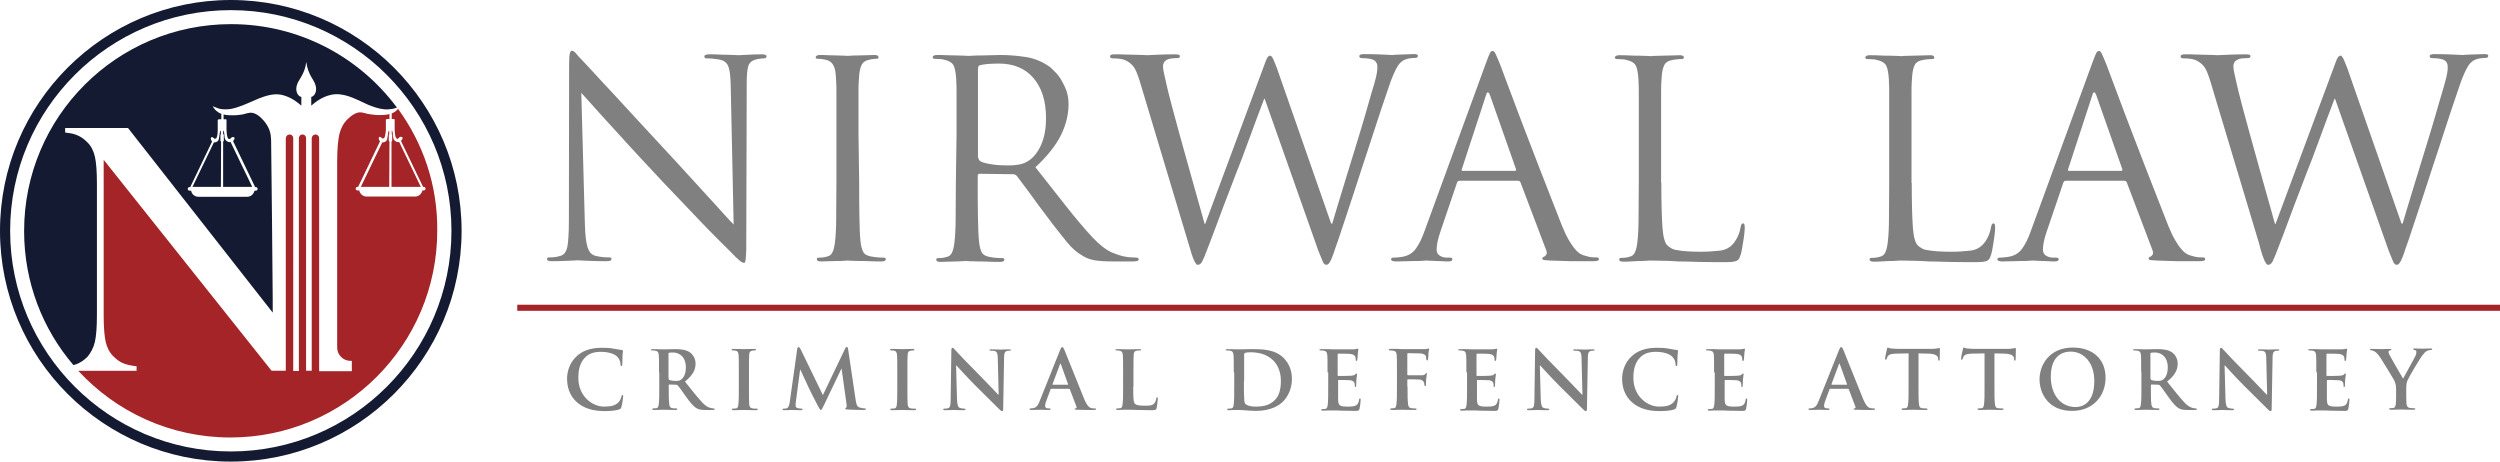<svg xmlns="http://www.w3.org/2000/svg" xmlns:xlink="http://www.w3.org/1999/xlink" id="Layer_1" x="0px" y="0px" style="enable-background:new 0 0 1920 1080;" xml:space="preserve" viewBox="405.4 437.6 1109.2 204.8"><style type="text/css">	.st0{fill:#A42428;}	.st1{fill:#808080;}	.st2{fill:#141A31;}</style><g>	<rect x="634.9" y="572.8" class="st0" width="879.7" height="2.7"></rect>	<g>		<path class="st1" d="M664.9,537.1c0.1,2.5,0.2,4.6,0.4,6.2c0.2,1.7,0.5,3,0.8,4.1c0.4,1.1,0.8,1.9,1.4,2.5c0.6,0.6,1.3,1,2.1,1.2    c1.1,0.3,2.3,0.5,3.5,0.6c1.2,0.1,2,0.1,2.6,0.1c0.7,0,1,0.2,1,0.7c0,0.7-0.7,1-2.2,1c-3.5,0-6.3-0.1-8.6-0.2    c-2.3-0.1-3.7-0.2-4.2-0.2c-0.6,0-2,0.1-4.2,0.2s-4.7,0.2-7.5,0.2c-1.3,0-1.9-0.3-1.9-1c0-0.5,0.3-0.7,1-0.7c0.5,0,1.2,0,2.2-0.1    s1.9-0.3,2.8-0.6c1.5-0.4,2.5-1.7,3-3.9c0.4-2.2,0.7-6,0.7-11.5l0.1-69.5c0-2.3,0.1-3.9,0.3-4.8s0.5-1.3,1-1.3s1.2,0.5,2,1.5    s1.6,1.8,2.2,2.4c0.5,0.5,1.9,2,4.2,4.5c2.3,2.5,5.2,5.7,8.8,9.5c3.5,3.8,7.5,8.1,11.9,12.9c4.4,4.8,9,9.7,13.6,14.7    c3,3.2,6,6.5,9,9.8s5.9,6.4,8.5,9.3c2.7,2.9,5,5.5,7,7.7c2,2.2,3.5,3.8,4.5,4.8l-1.3-61.6c-0.1-4-0.4-6.8-1-8.4    c-0.6-1.6-1.8-2.7-3.7-3.1c-1.1-0.2-2.3-0.4-3.5-0.5c-1.2-0.1-2-0.1-2.5-0.1c-0.7,0-1-0.3-1-0.9c0-0.6,0.8-0.9,2.4-0.9    c1.4,0,2.7,0,4.1,0.1s2.6,0.1,3.8,0.1s2.2,0.1,3,0.1c0.8,0,1.4,0.1,1.8,0.1c0.7,0,1.9-0.1,3.8-0.2s4-0.2,6.5-0.2    c1.5,0,2.2,0.3,2.2,0.9s-0.4,0.9-1.3,0.9c-0.3,0-0.7,0-1.2,0.1c-0.5,0-1,0.1-1.8,0.3c-2,0.4-3.3,1.4-3.8,3s-0.7,4.2-0.7,7.8    l-0.2,71c0,2,0,3.6-0.1,4.7s-0.1,2-0.2,2.5c-0.1,0.6-0.2,0.9-0.3,1.1c-0.1,0.2-0.3,0.2-0.5,0.2c-0.2,0-0.5-0.1-0.9-0.3    s-0.9-0.6-1.5-1.2c-0.7-0.6-1.5-1.3-2.5-2.4c-1-1-2.3-2.3-3.9-3.9c-0.3-0.3-1.6-1.5-3.7-3.7c-2.1-2.1-4.8-4.8-7.8-8    s-6.4-6.7-9.9-10.4c-3.6-3.7-7-7.3-10.2-10.8c-3.6-3.8-7-7.5-10.4-11.2s-6.4-7.1-9.3-10.2s-5.3-5.9-7.4-8.2    c-2.1-2.3-3.6-4-4.6-5.1L664.9,537.1z"></path>		<path class="st1" d="M786.6,518.4c0,5.8,0,11,0.1,15.6s0.2,8.1,0.5,10.7c0.2,1.8,0.5,3.3,1.1,4.5c0.6,1.2,1.8,1.9,3.6,2.2    c0.9,0.2,1.9,0.3,3,0.4c1.1,0.1,1.9,0.1,2.5,0.1c0.7,0,1,0.2,1,0.7c0,0.7-0.7,1-1.9,1c-1.7,0-3.4,0-5.1-0.1s-3.3-0.1-4.7-0.1    c-1.4,0-2.6-0.1-3.5-0.1c-0.9,0-1.5-0.1-1.6-0.1c-0.2,0-0.7,0-1.6,0.1s-2,0.1-3.2,0.1s-2.5,0.1-3.8,0.1c-1.3,0-2.4,0.1-3.3,0.1    c-1.3,0-1.9-0.3-1.9-1c0-0.5,0.3-0.7,1-0.7c0.6,0,1.2,0,1.8-0.1s1.3-0.2,1.8-0.4c1.2-0.2,2-1,2.5-2.2s0.8-2.7,1-4.5    c0.3-2.6,0.5-6.2,0.5-10.7c0-4.6,0.1-9.8,0.1-15.6v-21.3c0-4.7,0-8.5,0-11.5c0-3,0-5.4,0-7.1c0-1.9,0-3.3-0.1-4.4    c0-1.1-0.1-2.1-0.2-3.1c-0.2-4-1.6-6.2-4.1-6.8c-0.7-0.2-1.3-0.3-2.1-0.4s-1.3-0.1-1.7-0.1c-0.7,0-1-0.2-1-0.7c0-0.6,0.7-1,1.9-1    c1,0,2.1,0,3.5,0.1c1.4,0,2.7,0.1,3.9,0.1s2.3,0.1,3.2,0.1s1.5,0.1,1.6,0.1c0.2,0,0.7,0,1.6-0.1s2-0.1,3.2-0.1s2.5-0.1,3.8-0.1    c1.3,0,2.4-0.1,3.3-0.1c1.3,0,1.9,0.3,1.9,1c0,0.5-0.3,0.7-1,0.7c-0.4,0-0.8,0-1.3,0.1c-0.5,0-1,0.1-1.8,0.3    c-1.6,0.3-2.7,1-3.3,2.1c-0.6,1.1-1,2.7-1.2,4.8c-0.1,1-0.1,2-0.2,3.1s-0.1,2.6-0.1,4.4c0,1.8,0,4.2,0,7.1s0,6.8,0,11.5    L786.6,518.4L786.6,518.4z"></path>		<path class="st1" d="M829.8,497.1c0-4.7,0-8.5,0-11.5c0-3,0-5.4,0-7.1c0-1.9,0-3.3-0.1-4.4c0-1.1-0.1-2.1-0.2-3.1    c-0.2-2.1-0.6-3.7-1.2-4.7c-0.7-1-2-1.8-4-2.2c-0.5-0.2-1.2-0.3-2-0.3c-0.8,0-1.6-0.1-2.1-0.1c-0.7,0-1-0.2-1-0.7    c0-0.6,0.7-1,1.9-1c1.4,0,2.8,0,4.4,0.1c1.5,0,3,0.1,4.3,0.1s2.5,0.1,3.4,0.1s1.5,0.1,1.6,0.1c0.3,0,1.1,0,2.2-0.1s2.5-0.1,4-0.1    c1.5,0,3-0.1,4.4-0.1s2.7-0.1,3.6-0.1c3.9,0,7.7,0.3,11.6,0.9c3.8,0.6,7.4,2.1,10.6,4.4c0.7,0.6,1.6,1.4,2.5,2.4    c1,1,1.9,2.2,2.7,3.6c0.8,1.4,1.6,3,2.2,4.7c0.6,1.8,0.9,3.7,0.9,5.8c0,4.5-1.1,9.1-3.3,13.6s-6,9.4-11.4,14.4    c5,6.4,9.6,12.2,13.7,17.4s8,9.8,11.5,13.6c3.3,3.5,6.2,5.7,8.7,6.8c2.5,1,4.5,1.7,6.1,1.9c1.1,0.2,2.1,0.3,2.9,0.3    s1.4,0.1,1.8,0.1c0.7,0,1.1,0.2,1.1,0.7c0,0.4-0.2,0.7-0.6,0.8s-1.2,0.2-2.3,0.2h-8.6c-3.4,0-6-0.2-7.9-0.5s-3.6-0.9-5.1-1.8    c-2.6-1.4-5.1-3.5-7.5-6.5c-2.4-3-5.4-6.7-8.8-11.3c-1.3-1.7-2.6-3.4-3.9-5.2s-2.5-3.5-3.7-5.1c-1.2-1.6-2.3-3.1-3.3-4.4    c-1-1.3-1.8-2.4-2.4-3.2c-0.5-0.5-1-0.7-1.6-0.7l-14.9-0.2c-0.6,0-0.8,0.3-0.8,1v2.9c0,5.8,0,11,0.1,15.6s0.2,8.1,0.5,10.7    c0.2,1.8,0.5,3.3,1.1,4.5c0.6,1.2,1.8,1.9,3.6,2.2c0.9,0.2,1.9,0.3,3,0.4c1.1,0.1,1.9,0.1,2.5,0.1c0.7,0,1,0.2,1,0.7    c0,0.7-0.7,1-1.9,1c-1.7,0-3.4,0-5.1-0.1s-3.3-0.1-4.7-0.1s-2.6-0.1-3.5-0.1c-0.9,0-1.5-0.1-1.6-0.1c-1.7,0.1-3.2,0.1-4.4,0.2    c-1.2,0-2.5,0.1-3.8,0.1c-1.3,0-2.4,0.1-3.3,0.1c-1.3,0-1.9-0.3-1.9-1c0-0.5,0.3-0.7,1-0.7c0.6,0,1.2,0,1.8-0.1s1.3-0.2,1.8-0.4    c1.2-0.2,2-1,2.5-2.2s0.8-2.7,1-4.5c0.3-2.6,0.5-6.2,0.5-10.7c0-4.6,0.1-9.8,0.1-15.6L829.8,497.1L829.8,497.1z M839.5,507.6    c0,0.6,0.3,1.1,0.8,1.5c0.9,0.6,2.6,1,5,1.4c2.5,0.4,5,0.5,7.7,0.5c1.5,0,3-0.1,4.6-0.4s3.1-0.9,4.5-1.9c2.1-1.5,3.9-3.8,5.3-7    c1.4-3.2,2.1-7.1,2.1-11.7c0-7.6-1.9-13.5-5.6-17.8c-3.7-4.3-8.8-6.4-15.4-6.4c-1.9,0-3.5,0.1-5,0.2c-1.5,0.2-2.5,0.3-3.2,0.5    c-0.7,0.2-1,0.7-1,1.5V507.6z"></path>		<path class="st1" d="M996,536.8h0.5c0.6-1.9,1.3-4.3,2.2-7.4s2-6.5,3.1-10.2s2.3-7.6,3.6-11.7c1.3-4.1,2.5-8.1,3.7-12.1    c1.2-4,2.3-7.7,3.3-11.3s1.9-6.6,2.7-9.2c0.7-2.3,1-3.9,1.2-5s0.2-2,0.2-2.8c0-1.1-0.4-2-1.3-2.7c-0.9-0.6-2.8-1-5.6-1    c-0.7,0-1.1-0.3-1.1-0.9c0-0.6,0.7-0.9,2.1-0.9c3.1,0,5.8,0.1,8.1,0.2s3.7,0.2,4.3,0.2c0.2,0,0.7,0,1.4-0.1c0.7,0,1.5-0.1,2.4-0.1    s1.9-0.1,3-0.1c1.1,0,2.1-0.1,3-0.1c1.1,0,1.7,0.2,1.7,0.7c0,0.6-0.4,1-1.1,1c-0.2,0-0.8,0-1.8,0.1s-1.7,0.2-2.4,0.5    c-1.9,0.6-3.3,2.1-4.5,4.5s-2.3,5.2-3.4,8.6c-0.9,2.6-1.9,5.7-3.2,9.4c-1.2,3.7-2.5,7.7-3.9,11.9s-2.8,8.7-4.3,13.1    c-1.5,4.5-2.9,8.8-4.2,12.9c-1.4,4.1-2.6,7.9-3.8,11.5s-2.1,6.4-2.9,8.7s-1.5,4.1-1.9,5.5c-0.5,1.4-0.9,2.4-1.3,3.2    c-0.4,0.7-0.7,1.2-1,1.5c-0.3,0.2-0.6,0.4-0.9,0.4c-0.7,0-1.2-0.5-1.6-1.4c-0.4-0.9-1.1-2.6-2-4.9l-23.8-67.4h-0.2    c-0.7,1.9-1.8,4.7-3.1,8.2c-1.3,3.6-2.8,7.5-4.4,11.9c-1.6,4.4-3.3,8.9-5.2,13.6c-1.8,4.7-3.5,9.3-5.2,13.6    c-1.6,4.4-3.1,8.3-4.4,11.8c-1.3,3.5-2.4,6.2-3.1,8.1c-1,2.6-1.7,4.3-2.2,5.2c-0.5,0.8-1.1,1.3-1.8,1.3c-0.3,0-0.6-0.1-0.8-0.4    s-0.5-0.7-0.8-1.3c-0.3-0.7-0.7-1.6-1.1-2.8c-0.4-1.3-0.9-2.9-1.5-5l-21.6-71.9c-1-3.2-1.9-5.5-2.9-6.7c-1-1.2-2.2-2.1-3.8-2.8    c-0.8-0.3-1.8-0.5-3-0.6c-1.2-0.1-2-0.1-2.4-0.1c-0.7,0-1.1-0.3-1.1-0.9c0-0.6,0.7-0.9,1.9-0.9c1.5,0,3.1,0,4.7,0.1    c1.6,0,3,0.1,4.4,0.1c1.3,0,2.5,0.1,3.4,0.1s1.5,0.1,1.9,0.1c0.6,0,2-0.1,4.4-0.2c2.3-0.1,5-0.2,8.1-0.2c0.9,0,1.5,0.1,1.8,0.2    c0.3,0.2,0.4,0.4,0.4,0.6c0,0.6-0.4,0.9-1.2,0.9c-0.5,0-1.2,0-2.2,0.1s-1.8,0.3-2.5,0.7c-0.4,0.2-0.8,0.5-1.1,1    c-0.3,0.5-0.5,1.1-0.5,1.9s0.2,2.2,0.7,4.2c0.4,2,1,4.3,1.6,7c0.3,1.3,0.9,3.5,1.7,6.6s1.8,6.7,2.9,10.7c1.1,4,2.3,8.2,3.5,12.6    c1.2,4.4,2.4,8.6,3.5,12.5c1.1,3.9,2.1,7.3,2.9,10.3s1.4,5,1.7,6h0.2l25.7-69.1c0.9-2.5,1.5-4.1,1.9-4.7c0.4-0.6,0.8-0.9,1.2-0.9    s0.8,0.4,1.3,1.3c0.4,0.9,1,2.3,1.8,4.4L996,536.8z"></path>		<path class="st1" d="M1064.9,465c0.7-2,1.3-3.3,1.6-3.9c0.3-0.6,0.7-0.9,1.1-0.9s0.8,0.3,1.1,0.8s0.8,1.7,1.6,3.6    c0.3,0.7,1.1,2.6,2.2,5.7s2.6,6.8,4.2,11.2s3.5,9.2,5.5,14.5c2,5.3,4,10.4,6,15.6c2,5.1,3.9,10,5.7,14.6c1.8,4.6,3.3,8.4,4.5,11.5    c1.1,2.7,2.1,4.8,3.1,6.5c1,1.7,1.9,3,2.8,4c0.8,1,1.7,1.7,2.4,2.1c0.8,0.4,1.5,0.7,2.1,0.8c0.9,0.3,1.8,0.5,2.6,0.6    c0.8,0.1,1.6,0.1,2.2,0.1c0.8,0,1.2,0.2,1.2,0.7c0,0.4-0.2,0.7-0.7,0.8s-1.1,0.2-1.7,0.2c-0.5,0-1.4,0-2.7,0c-1.2,0-2.7,0-4.5,0    c-1.7,0-3.6,0-5.6-0.1s-4.1-0.1-6.2-0.2c-1.1-0.1-2-0.1-2.7-0.2s-1-0.3-1-0.7c0-0.4,0.3-0.7,0.8-0.8c0.4-0.2,0.7-0.5,1-1    s0.2-1.3-0.2-2.2l-11.3-29.8c-0.2-0.5-0.6-0.7-1.1-0.7H1053c-0.6,0-1,0.3-1.2,1l-7.3,21.5c-1.1,3.2-1.7,5.9-1.7,8.1    c0,1.2,0.5,2.1,1.5,2.7c1,0.6,2,0.8,3.1,0.8h1.2c0.8,0,1.2,0.2,1.2,0.7c0,0.7-0.6,1-1.8,1c-0.7,0-1.6,0-2.5-0.1    c-1,0-1.9-0.1-2.8-0.1s-1.7-0.1-2.5-0.1c-0.8,0-1.3-0.1-1.6-0.1c-0.3,0-0.9,0-1.9,0.1s-2,0.1-3.3,0.1c-1.3,0-2.7,0.1-4.1,0.1    s-2.9,0.1-4.4,0.1c-1.5,0-2.3-0.3-2.3-1c0-0.5,0.4-0.7,1.1-0.7c0.4,0,1,0,1.7-0.1s1.3-0.1,1.8-0.2c2.8-0.4,4.9-1.6,6.4-3.7    s2.7-4.6,3.8-7.7L1064.9,465z M1077.5,513.4c0.5,0,0.7-0.3,0.5-0.8l-11.5-32.7c-0.7-1.8-1.3-1.8-1.8,0l-10.7,32.7    c-0.2,0.6-0.1,0.8,0.4,0.8H1077.5z"></path>		<path class="st1" d="M1142.5,518.7c0,8.9,0.2,15.5,0.5,19.8c0.3,4.3,1.1,7,2.2,8c0.5,0.5,1.1,0.9,1.8,1.3c0.7,0.4,1.6,0.7,2.7,0.8    c1.1,0.2,2.5,0.4,4.1,0.5s3.7,0.2,6,0.2c3.2,0,6.1-0.2,8.7-0.5c2.5-0.3,4.5-1.4,6-3.2c0.8-1,1.5-2.1,2.1-3.5    c0.6-1.4,0.9-2.6,1.1-3.8c0.2-1,0.5-1.6,1.1-1.6c0.5,0,0.7,0.6,0.7,1.8c0,0.3,0,1-0.1,1.9c-0.1,1-0.2,2.1-0.4,3.3    c-0.2,1.2-0.4,2.5-0.6,3.7s-0.4,2.3-0.7,3.2c-0.2,0.7-0.5,1.3-0.7,1.7c-0.2,0.4-0.6,0.7-1,1c-0.5,0.2-1.2,0.4-2.1,0.5    c-0.9,0.1-2.2,0.1-3.8,0.1c-4.4,0-8.2,0-11.4-0.1s-6.1-0.2-8.7-0.2c-2.6-0.2-4.8-0.3-6.8-0.3c-1.9,0-3.8-0.1-5.6-0.1    c-0.2,0-0.8,0-1.8,0.1s-2,0.1-3.2,0.1c-1.2,0.1-2.4,0.1-3.7,0.2s-2.3,0.1-3.2,0.1c-1.3,0-1.9-0.3-1.9-1c0-0.5,0.3-0.7,1-0.7    c0.6,0,1.2,0,1.8-0.1c0.7-0.1,1.3-0.2,1.8-0.4c1.2-0.2,2-1,2.5-2.2s0.8-2.7,1-4.5c0.3-2.6,0.5-6.2,0.5-10.7    c0-4.6,0.1-9.8,0.1-15.6v-21.3c0-4.7,0-8.5,0-11.5c0-3,0-5.4,0-7.1c0-1.9,0-3.3-0.1-4.4c0-1.1-0.1-2.1-0.2-3.1    c-0.2-2.1-0.6-3.7-1.2-4.7c-0.7-1-2-1.8-4-2.2c-0.5-0.2-1.2-0.3-2-0.3c-0.8,0-1.6-0.1-2.1-0.1c-0.7,0-1-0.2-1-0.7    c0-0.6,0.7-1,1.9-1c1.4,0,2.8,0,4.4,0.1s3,0.1,4.3,0.1c1.3,0,2.5,0.1,3.4,0.1s1.5,0.1,1.6,0.1c0.2,0,0.8,0,1.8-0.1    c1.1,0,2.3-0.1,3.6-0.1c1.4,0,2.8-0.1,4.2-0.1s2.6-0.1,3.5-0.1c1.3,0,1.9,0.3,1.9,1c0,0.5-0.3,0.7-1,0.7c-0.4,0-1,0-1.8,0.1    s-1.5,0.1-2.2,0.3c-1.8,0.3-3,1-3.6,2.1s-1,2.7-1.2,4.8c-0.1,1-0.1,2-0.2,3.1s-0.1,2.6-0.1,4.4c0,1.8,0,4.2,0,7.1s0,6.8,0,11.5    V518.7z"></path>		<path class="st1" d="M1253.6,518.7c0,8.9,0.2,15.5,0.5,19.8c0.3,4.3,1.1,7,2.2,8c0.5,0.5,1.1,0.9,1.8,1.3c0.7,0.4,1.6,0.7,2.7,0.8    c1.1,0.2,2.5,0.4,4.1,0.5s3.7,0.2,6,0.2c3.2,0,6.1-0.2,8.7-0.5c2.5-0.3,4.5-1.4,6-3.2c0.8-1,1.5-2.1,2.1-3.5    c0.6-1.4,0.9-2.6,1.1-3.8c0.2-1,0.5-1.6,1.1-1.6c0.5,0,0.7,0.6,0.7,1.8c0,0.3,0,1-0.1,1.9c-0.1,1-0.2,2.1-0.4,3.3    c-0.2,1.2-0.4,2.5-0.6,3.7s-0.4,2.3-0.7,3.2c-0.2,0.7-0.5,1.3-0.7,1.7c-0.2,0.4-0.6,0.7-1,1c-0.5,0.2-1.2,0.4-2.1,0.5    c-0.9,0.1-2.2,0.1-3.8,0.1c-4.4,0-8.2,0-11.4-0.1s-6.1-0.2-8.7-0.2c-2.6-0.2-4.8-0.3-6.8-0.3c-1.9,0-3.8-0.1-5.6-0.1    c-0.2,0-0.8,0-1.8,0.1s-2,0.1-3.2,0.1c-1.2,0.1-2.4,0.1-3.7,0.2s-2.3,0.1-3.2,0.1c-1.3,0-1.9-0.3-1.9-1c0-0.5,0.3-0.7,1-0.7    c0.6,0,1.2,0,1.8-0.1c0.7-0.1,1.3-0.2,1.8-0.4c1.2-0.2,2-1,2.5-2.2s0.8-2.7,1-4.5c0.3-2.6,0.5-6.2,0.5-10.7    c0-4.6,0.1-9.8,0.1-15.6v-21.3c0-4.7,0-8.5,0-11.5c0-3,0-5.4,0-7.1c0-1.9,0-3.3-0.1-4.4c0-1.1-0.1-2.1-0.2-3.1    c-0.2-2.1-0.6-3.7-1.2-4.7c-0.7-1-2-1.8-4-2.2c-0.5-0.2-1.2-0.3-2-0.3c-0.8,0-1.6-0.1-2.1-0.1c-0.7,0-1-0.2-1-0.7    c0-0.6,0.7-1,1.9-1c1.4,0,2.8,0,4.4,0.1s3,0.1,4.3,0.1c1.3,0,2.5,0.1,3.4,0.1s1.5,0.1,1.6,0.1c0.2,0,0.8,0,1.8-0.1    c1.1,0,2.3-0.1,3.6-0.1c1.4,0,2.8-0.1,4.2-0.1s2.6-0.1,3.5-0.1c1.3,0,1.9,0.3,1.9,1c0,0.5-0.3,0.7-1,0.7c-0.4,0-1,0-1.8,0.1    s-1.5,0.1-2.2,0.3c-1.8,0.3-3,1-3.6,2.1s-1,2.7-1.2,4.8c-0.1,1-0.1,2-0.2,3.1s-0.1,2.6-0.1,4.4c0,1.8,0,4.2,0,7.1s0,6.8,0,11.5    V518.7z"></path>		<path class="st1" d="M1333.9,465c0.7-2,1.3-3.3,1.6-3.9c0.3-0.6,0.7-0.9,1.1-0.9s0.8,0.3,1.1,0.8s0.8,1.7,1.6,3.6    c0.3,0.7,1.1,2.6,2.2,5.7s2.6,6.8,4.2,11.2s3.5,9.2,5.5,14.5c2,5.3,4,10.4,6,15.6c2,5.1,3.9,10,5.7,14.6c1.8,4.6,3.3,8.4,4.5,11.5    c1.1,2.7,2.1,4.8,3.1,6.5c1,1.7,1.9,3,2.8,4c0.8,1,1.7,1.7,2.4,2.1c0.8,0.4,1.5,0.7,2.1,0.8c0.9,0.3,1.8,0.5,2.6,0.6    c0.8,0.1,1.6,0.1,2.2,0.1c0.8,0,1.2,0.2,1.2,0.7c0,0.4-0.2,0.7-0.7,0.8s-1.1,0.2-1.7,0.2c-0.5,0-1.4,0-2.7,0c-1.2,0-2.7,0-4.5,0    c-1.7,0-3.6,0-5.6-0.1s-4.1-0.1-6.2-0.2c-1.1-0.1-2-0.1-2.7-0.2s-1-0.3-1-0.7c0-0.4,0.3-0.7,0.8-0.8c0.4-0.2,0.7-0.5,1-1    s0.2-1.3-0.2-2.2l-11.3-29.8c-0.2-0.5-0.6-0.7-1.1-0.7H1322c-0.6,0-1,0.3-1.2,1l-7.3,21.5c-1.1,3.2-1.7,5.9-1.7,8.1    c0,1.2,0.5,2.1,1.5,2.7c1,0.6,2,0.8,3.1,0.8h1.2c0.8,0,1.2,0.2,1.2,0.7c0,0.7-0.6,1-1.8,1c-0.7,0-1.6,0-2.5-0.1    c-1,0-1.9-0.1-2.8-0.1s-1.7-0.1-2.5-0.1c-0.8,0-1.3-0.1-1.6-0.1c-0.3,0-0.9,0-1.9,0.1s-2,0.1-3.3,0.1c-1.3,0-2.7,0.1-4.1,0.1    s-2.9,0.1-4.4,0.1c-1.5,0-2.3-0.3-2.3-1c0-0.5,0.4-0.7,1.1-0.7c0.4,0,1,0,1.7-0.1s1.3-0.1,1.8-0.2c2.8-0.4,4.9-1.6,6.4-3.7    s2.7-4.6,3.8-7.7L1333.9,465z M1346.5,513.4c0.5,0,0.7-0.3,0.5-0.8l-11.5-32.7c-0.7-1.8-1.3-1.8-1.8,0l-10.7,32.7    c-0.2,0.6-0.1,0.8,0.4,0.8H1346.5z"></path>		<path class="st1" d="M1470.9,536.8h0.5c0.6-1.9,1.3-4.3,2.2-7.4c0.9-3.1,2-6.5,3.1-10.2s2.3-7.6,3.6-11.7    c1.3-4.1,2.5-8.1,3.7-12.1c1.2-4,2.3-7.7,3.3-11.3c1.1-3.5,1.9-6.6,2.7-9.2c0.7-2.3,1-3.9,1.2-5s0.2-2,0.2-2.8    c0-1.1-0.4-2-1.3-2.7c-0.9-0.6-2.8-1-5.6-1c-0.7,0-1.1-0.3-1.1-0.9c0-0.6,0.7-0.9,2.1-0.9c3.1,0,5.8,0.1,8.1,0.2s3.7,0.2,4.3,0.2    c0.2,0,0.7,0,1.4-0.1c0.7,0,1.5-0.1,2.4-0.1s1.9-0.1,3-0.1c1.1,0,2.1-0.1,3-0.1c1.1,0,1.7,0.2,1.7,0.7c0,0.6-0.4,1-1.1,1    c-0.2,0-0.8,0-1.8,0.1s-1.7,0.2-2.4,0.5c-1.9,0.6-3.3,2.1-4.5,4.5s-2.3,5.2-3.4,8.6c-0.9,2.6-1.9,5.7-3.2,9.4    c-1.2,3.7-2.5,7.7-3.9,11.9c-1.4,4.3-2.8,8.7-4.3,13.1c-1.4,4.5-2.9,8.8-4.2,12.9c-1.4,4.1-2.6,7.9-3.8,11.5s-2.1,6.4-2.9,8.7    s-1.5,4.1-1.9,5.5c-0.5,1.4-0.9,2.4-1.3,3.2c-0.4,0.7-0.7,1.2-1,1.5c-0.3,0.2-0.6,0.4-0.9,0.4c-0.7,0-1.2-0.5-1.6-1.4    c-0.4-0.9-1.1-2.6-2-4.9l-23.8-67.4h-0.2c-0.7,1.9-1.8,4.7-3.1,8.2c-1.3,3.6-2.8,7.5-4.4,11.9c-1.6,4.4-3.3,8.9-5.2,13.6    c-1.8,4.7-3.5,9.3-5.2,13.6c-1.6,4.4-3.1,8.3-4.4,11.8c-1.3,3.5-2.4,6.2-3.1,8.1c-1,2.6-1.7,4.3-2.2,5.2c-0.5,0.8-1.1,1.3-1.8,1.3    c-0.3,0-0.6-0.1-0.8-0.4s-0.5-0.7-0.8-1.3c-0.3-0.7-0.7-1.6-1.1-2.8c-0.4-1.3-0.9-2.9-1.4-5l-21.6-71.9c-1-3.2-1.9-5.5-2.9-6.7    c-1-1.2-2.2-2.1-3.8-2.8c-0.8-0.3-1.8-0.5-3-0.6c-1.2-0.1-2-0.1-2.4-0.1c-0.7,0-1.1-0.3-1.1-0.9c0-0.6,0.7-0.9,1.9-0.9    c1.5,0,3.1,0,4.7,0.1c1.6,0,3,0.1,4.4,0.1s2.5,0.1,3.4,0.1s1.6,0.1,1.9,0.1c0.6,0,2-0.1,4.4-0.2s5.1-0.2,8.1-0.2    c0.9,0,1.5,0.1,1.8,0.2c0.3,0.2,0.4,0.4,0.4,0.6c0,0.6-0.4,0.9-1.2,0.9c-0.5,0-1.2,0-2.2,0.1c-1,0-1.8,0.3-2.6,0.7    c-0.4,0.2-0.8,0.5-1.1,1c-0.3,0.5-0.5,1.1-0.5,1.9s0.2,2.2,0.7,4.2c0.4,2,1,4.3,1.6,7c0.3,1.3,0.9,3.5,1.7,6.6    c0.8,3.1,1.8,6.7,2.9,10.7s2.3,8.2,3.5,12.6c1.2,4.4,2.4,8.6,3.5,12.5c1.1,3.9,2.1,7.3,2.9,10.3s1.4,5,1.7,6h0.2l25.7-69.1    c0.9-2.5,1.5-4.1,1.9-4.7s0.8-0.9,1.2-0.9s0.8,0.4,1.3,1.3c0.4,0.9,1,2.3,1.8,4.4L1470.9,536.8z"></path>	</g>	<path class="st2" d="M507.8,642.4c-56.5,0-102.4-45.9-102.4-102.4s45.9-102.4,102.4-102.4S610.2,483.5,610.2,540   S564.3,642.4,507.8,642.4z M507.8,442.1c-54,0-97.9,43.9-97.9,97.9s43.9,97.9,97.9,97.9s97.9-43.9,97.9-97.9   S561.8,442.1,507.8,442.1z"></path>	<g>		<g>			<path class="st2" d="M503.4,497.3l0-1.7c0,0-0.1,0-0.1,0c-0.6,0.4-0.5,3.3-1,4.2c-0.3,0.7-1.2,1-2,1l-9.5,19.7h12.6l0.1-20.1     c-0.1-0.1-0.2-0.1-0.3-0.3l0,0v-2.8L503.4,497.3L503.4,497.3z"></path>			<path class="st2" d="M504.7,500.1c-0.1,0.1-0.2,0.2-0.3,0.3l0,20.1h12.9l-9.6-19.9c-0.4,0.1-0.8,0.1-1.2-0.1     c-1.1-0.5-1.4-1.2-1.5-2.4c0-0.3-0.1-2.5-0.6-2.6l0,1.7h0.3L504.7,500.1L504.7,500.1z"></path>			<g>				<path class="st0" d="M578.1,497.3l0-1.7c0,0-0.1,0-0.1,0c-0.6,0.4-0.5,3.3-1,4.2c-0.3,0.7-1.2,1-2,1l-9.5,19.7h12.6l0.1-20.1      c-0.1-0.1-0.2-0.1-0.3-0.3l0,0v-2.8L578.1,497.3L578.1,497.3z"></path>			</g>			<path class="st2" d="M447.5,589.3c0.6-2.6,0.9-6.6,0.9-12V519c0-5.3-0.3-9.3-0.9-11.9c-0.6-2.6-1.7-4.8-3.4-6.4     c-1.4-1.5-3.1-2.6-4.9-3.3c-1.3-0.5-3-0.8-4.9-1v-2h27.9l64.2,81.9v-0.9c0-1.6,0-3.1,0-4.7c0-2.7-0.6-67.5-0.7-69.8     c0-0.8,0-1.5-0.1-2.3c-0.1-2.9-1.5-5.6-3.4-7.7c-1.4-1.6-3.5-3.4-5.8-3.3c-1,0.1-2,0.4-3,0.7c-1,0.2-2,0.3-3,0.4     c-2.1,0.1-4.1,0.1-5.8-0.3v2.1h0.7c0.6,0,0.6,0,0.6,0.7v4.2c0.1,1,0.1,2.7,0.7,3.6c1.1,1,1.1-0.8,2.3-0.6     c1.1,0.1,0.4,1.3-0.1,1.8l9.8,20.4h0.3c0.4,0,0.8,0.3,0.8,0.8c0,0.4-0.3,0.8-0.8,0.8h-0.6c-0.3,1.5-1.6,2.7-3.2,2.7h-21.7     c-1.6,0-3-1.2-3.2-2.7h-0.7c-0.4,0-0.8-0.3-0.8-0.8c0-0.4,0.3-0.8,0.8-0.8h0.3l9.7-20.2c-0.4-0.4-0.9-1.5-0.3-1.9     c0.9-0.5,1,1.3,2.2,0.4c0.5-0.9,0.6-2.5,0.6-3.5l0-4.2c0-0.6,0.1-0.6,0.7-0.7l0.9,0v-2.4c-1.6-0.6-3-1.7-3.9-3.6     c0.1,0.3,1,0.6,1.3,0.7c0.4,0.2,0.9,0.3,1.3,0.5c0.9,0.3,1.8,0.4,2.8,0.4c1.9,0.1,3.7-0.3,5.5-0.9c3.3-1,6.4-2.6,9.6-3.9     c3.1-1.2,6.5-2.3,9.8-1.7c3,0.6,6,2.1,9,4.8h0.1v-3.8c-1.4-0.2-2.7-2.3-2.1-4.8c0.7-3.1,3.5-4.7,4.3-10.7     c0.8,6.1,3.5,7.6,4.2,10.7c0.6,2.5-0.6,4.5-2,4.8v3.8h0.1c3-2.7,6-4.2,9-4.8c0.6-0.1,1.1-0.2,1.7-0.2c5.2-0.2,9.9,2.7,14.5,4.7     c2.3,0.9,4.7,1.8,7.2,2c1.2,0.1,2.4,0,3.5-0.2c0.6-0.1,1.2-0.3,1.8-0.5c0.1,0,0.2-0.1,0.2-0.1c-16.7-22.5-43.5-37-73.6-37     c-50.7,0-91.8,41.1-91.8,91.8c0,22.7,8.2,43.5,21.9,59.5c0.4-0.1,0.8-0.3,1.2-0.4c1.9-0.7,3.5-1.8,5-3.3     C445.7,594.1,446.9,591.9,447.5,589.3z"></path>			<g>				<path class="st0" d="M579.4,500.1c-0.1,0.1-0.2,0.2-0.3,0.3l0,20.1h13l-9.6-19.9c-0.4,0.1-0.8,0.1-1.2-0.1      c-1.1-0.5-1.4-1.2-1.5-2.4c0-0.3-0.1-2.5-0.6-2.6v1.7h0.2L579.4,500.1L579.4,500.1z"></path>			</g>			<g>				<path class="st0" d="M582,485.9c-0.8,1-1.7,1.6-2.8,2v2.5h0.7c0.6,0,0.6,0,0.6,0.7v4.2c0.1,1,0.1,2.7,0.7,3.6      c1.1,1,1-0.8,2.2-0.6c1.1,0.1,0.5,1.3-0.1,1.8l9.8,20.4h0.3c0.4,0,0.8,0.3,0.8,0.8c0,0.4-0.3,0.8-0.8,0.8h-0.6      c-0.3,1.5-1.6,2.7-3.2,2.7H568c-1.6,0-2.9-1.2-3.2-2.7H564c-0.4,0-0.8-0.3-0.8-0.8c0-0.4,0.4-0.8,0.8-0.8h0.3l9.7-20.2      c-0.4-0.4-0.9-1.5-0.3-1.9c0.9-0.5,1,1.3,2.2,0.4c0.5-0.9,0.6-2.5,0.7-3.5l0-4.2c0-0.6,0.1-0.6,0.7-0.7l0.9,0v-2.2      c-1.8,0.5-3.9,0.5-6.1,0.4c-1.3-0.1-2.5-0.3-3.7-0.5c-1.6-0.4-3-1-4.7-0.4c-1.5,0.5-2.8,1.6-4,2.7c-1.8,1.7-3,3.9-3.7,6.6      c-0.6,2.6-1,6.7-1,12.3v82.5c0,3.3,2.7,5.9,5.9,5.9h0.6v4.6h-14.5V498.9c0-1-0.9-1.8-1.9-1.6c-0.8,0.1-1.4,0.9-1.4,1.7v103.1      h-2.5V498.9c0-1-0.9-1.8-1.9-1.6c-0.8,0.1-1.3,0.9-1.3,1.7v103.2h-2.5V498.9c0-1-0.9-1.8-1.9-1.6c-0.8,0.1-1.4,0.9-1.4,1.7      v103.1h-6.3l-74.5-93.6v68.8c0,5.4,0.3,9.4,0.9,12s1.7,4.7,3.4,6.4c1.5,1.5,3.1,2.7,5,3.3c1.4,0.5,3.2,0.9,5.3,1.1v2h-25.9      c16.8,18.2,40.8,29.6,67.5,29.6c50.7,0,91.8-41.1,91.8-91.8C599.6,519.8,593.1,501.1,582,485.9z"></path>			</g>		</g>	</g>	<g>		<path class="st1" d="M661.4,616.1c-3.5-3.1-4.4-7.1-4.4-10.6c0-2.4,0.8-6.7,4.2-9.8c2.6-2.4,6-3.8,11.3-3.8c2.2,0,3.6,0.1,5.2,0.4    c1.4,0.2,2.5,0.5,3.6,0.6c0.4,0,0.5,0.2,0.5,0.4c0,0.3-0.1,0.7-0.2,2c-0.1,1.2,0,3.2-0.1,3.9c0,0.5-0.1,0.8-0.4,0.8    c-0.3,0-0.4-0.3-0.4-0.8c0-1.1-0.5-2.4-1.4-3.3c-1.2-1.3-4-2.2-7.3-2.2c-3.1,0-5.2,0.8-6.7,2.2c-2.6,2.4-3.3,5.8-3.3,9.3    c0,8.5,6.5,12.8,11.3,12.8c3.2,0,5.1-0.4,6.6-2c0.6-0.7,1.1-1.7,1.2-2.4c0.1-0.6,0.2-0.7,0.5-0.7c0.3,0,0.3,0.3,0.3,0.5    c0,0.4-0.4,3.6-0.8,4.8c-0.2,0.6-0.3,0.8-0.9,1c-1.4,0.6-4.2,0.8-6.5,0.8C668.8,620,664.6,618.9,661.4,616.1z"></path>		<path class="st1" d="M697.8,602.8c0-5.5,0-6.5-0.1-7.6c-0.1-1.2-0.4-1.8-1.5-2c-0.3-0.1-0.9-0.1-1.4-0.1c-0.4,0-0.6-0.1-0.6-0.3    s0.3-0.3,0.8-0.3c1.9,0,4.2,0.1,4.9,0.1c1.2,0,3.9-0.1,5.1-0.1c2.3,0,4.7,0.2,6.6,1.5c1,0.7,2.4,2.5,2.4,4.9c0,2.7-1.1,5.1-4.7,8    c3.2,4,5.7,7.2,7.8,9.4c2,2.1,3.5,2.3,4,2.4c0.4,0.1,0.7,0.1,1,0.1c0.3,0,0.4,0.1,0.4,0.3c0,0.3-0.3,0.4-0.7,0.4h-3.4    c-2,0-2.9-0.2-3.8-0.7c-1.5-0.8-2.9-2.5-4.9-5.3c-1.4-2-3.1-4.4-3.6-4.9c-0.2-0.2-0.4-0.3-0.6-0.3l-3.1-0.1    c-0.2,0-0.3,0.1-0.3,0.3v0.5c0,3.3,0,6.2,0.2,7.7c0.1,1,0.3,1.8,1.4,2c0.5,0.1,1.3,0.1,1.8,0.1c0.3,0,0.4,0.1,0.4,0.3    c0,0.3-0.3,0.4-0.7,0.4c-2.1,0-4.7-0.1-5.3-0.1c-0.7,0-2.9,0.1-4.4,0.1c-0.5,0-0.7-0.1-0.7-0.4c0-0.2,0.1-0.3,0.6-0.3    c0.5,0,1-0.1,1.3-0.1c0.7-0.1,0.9-0.9,1-2c0.2-1.5,0.2-4.3,0.2-7.6V602.8z M702.1,605.6c0,0.4,0.1,0.5,0.3,0.6    c0.8,0.3,1.8,0.4,2.7,0.4c1.4,0,1.9-0.1,2.5-0.6c1.1-0.8,2.1-2.4,2.1-5.4c0-5.1-3.4-6.6-5.5-6.6c-0.9,0-1.5,0-1.9,0.1    c-0.3,0.1-0.3,0.2-0.3,0.5V605.6z"></path>		<path class="st1" d="M733.2,602.8c0-5.5,0-6.5-0.1-7.6c-0.1-1.2-0.4-1.8-1.2-2c-0.4-0.1-0.9-0.1-1.3-0.1c-0.4,0-0.6-0.1-0.6-0.4    c0-0.2,0.3-0.3,0.9-0.3c1.4,0,3.6,0.1,4.7,0.1c0.9,0,3-0.1,4.4-0.1c0.5,0,0.8,0.1,0.8,0.3c0,0.3-0.2,0.4-0.6,0.4    c-0.4,0-0.6,0-1.1,0.1c-1,0.2-1.3,0.8-1.3,2c-0.1,1.1-0.1,2.2-0.1,7.6v6.3c0,3.5,0,6.3,0.1,7.9c0.1,1,0.4,1.6,1.4,1.8    c0.5,0.1,1.3,0.1,1.8,0.1c0.4,0,0.6,0.1,0.6,0.3c0,0.3-0.3,0.4-0.7,0.4c-2.4,0-4.6-0.1-5.6-0.1c-0.8,0-3.1,0.1-4.5,0.1    c-0.5,0-0.7-0.1-0.7-0.4c0-0.2,0.1-0.3,0.6-0.3c0.5,0,1-0.1,1.3-0.1c0.7-0.1,0.9-0.8,1-1.8c0.2-1.5,0.2-4.3,0.2-7.8V602.8z"></path>		<path class="st1" d="M759.1,592.5c0.1-0.6,0.3-0.9,0.6-0.9c0.3,0,0.5,0.2,1,1.1l9.8,20.2l9.8-20.5c0.3-0.6,0.5-0.9,0.8-0.9    c0.3,0,0.5,0.4,0.6,1.1l3.3,22.2c0.3,2.3,0.7,3.3,1.8,3.6c1,0.3,1.8,0.4,2.2,0.4c0.3,0,0.6,0,0.6,0.3c0,0.3-0.4,0.4-0.9,0.4    c-0.9,0-5.8-0.1-7.3-0.2c-0.8-0.1-1-0.2-1-0.4c0-0.2,0.1-0.3,0.4-0.4c0.2-0.1,0.3-0.5,0.2-1.5l-2.2-15.8h-0.1l-7.8,16.3    c-0.8,1.7-1,2-1.3,2c-0.3,0-0.7-0.7-1.3-1.8c-0.9-1.7-3.7-7.1-4.1-8.1c-0.3-0.8-2.5-5.3-3.7-8h-0.1l-1.9,14.3    c-0.1,0.6-0.1,1.1-0.1,1.7c0,0.7,0.5,1,1.1,1.1c0.6,0.1,1.1,0.2,1.5,0.2c0.3,0,0.5,0.1,0.5,0.3c0,0.3-0.3,0.4-0.9,0.4    c-1.5,0-3.1-0.1-3.8-0.1c-0.7,0-2.4,0.1-3.6,0.1c-0.4,0-0.6-0.1-0.6-0.4c0-0.2,0.2-0.3,0.6-0.3c0.3,0,0.5,0,1.1-0.1    c1-0.2,1.3-1.6,1.5-2.8L759.1,592.5z"></path>		<path class="st1" d="M803.5,602.8c0-5.5,0-6.5-0.1-7.6c-0.1-1.2-0.4-1.8-1.2-2c-0.4-0.1-0.9-0.1-1.3-0.1c-0.4,0-0.6-0.1-0.6-0.4    c0-0.2,0.3-0.3,0.9-0.3c1.4,0,3.6,0.1,4.7,0.1c0.9,0,3-0.1,4.4-0.1c0.5,0,0.8,0.1,0.8,0.3c0,0.3-0.2,0.4-0.6,0.4    c-0.4,0-0.6,0-1.1,0.1c-1,0.2-1.3,0.8-1.3,2c-0.1,1.1-0.1,2.2-0.1,7.6v6.3c0,3.5,0,6.3,0.1,7.9c0.1,1,0.4,1.6,1.4,1.8    c0.5,0.1,1.3,0.1,1.8,0.1c0.4,0,0.6,0.1,0.6,0.3c0,0.3-0.3,0.4-0.7,0.4c-2.4,0-4.6-0.1-5.6-0.1c-0.8,0-3.1,0.1-4.5,0.1    c-0.5,0-0.7-0.1-0.7-0.4c0-0.2,0.1-0.3,0.6-0.3c0.5,0,1-0.1,1.3-0.1c0.7-0.1,0.9-0.8,1-1.8c0.2-1.5,0.2-4.3,0.2-7.8V602.8z"></path>		<path class="st1" d="M830,614.6c0.1,2.8,0.5,3.7,1.3,4c0.6,0.2,1.3,0.3,1.9,0.3c0.4,0,0.6,0.1,0.6,0.3c0,0.3-0.3,0.4-0.8,0.4    c-2.3,0-3.8-0.1-4.4-0.1c-0.3,0-2,0.1-3.9,0.1c-0.5,0-0.8,0-0.8-0.4c0-0.2,0.2-0.3,0.6-0.3c0.5,0,1.1,0,1.6-0.2    c0.9-0.3,1.1-1.3,1.1-4.4l0.3-21.2c0-0.7,0.1-1.2,0.5-1.2c0.4,0,0.7,0.5,1.3,1.1c0.4,0.5,5.9,6.3,11.1,11.5    c2.4,2.4,7.3,7.6,7.9,8.2h0.2l-0.4-16.1c0-2.2-0.4-2.9-1.2-3.2c-0.5-0.2-1.4-0.2-1.9-0.2c-0.4,0-0.6-0.1-0.6-0.3    c0-0.3,0.4-0.3,0.9-0.3c1.9,0,3.6,0.1,4.3,0.1c0.4,0,1.8-0.1,3.5-0.1c0.5,0,0.8,0,0.8,0.3c0,0.2-0.2,0.3-0.6,0.3    c-0.4,0-0.6,0-1.1,0.1c-1,0.3-1.3,1-1.3,3l-0.4,22.6c0,0.8-0.1,1.1-0.5,1.1c-0.4,0-0.8-0.4-1.2-0.8c-2.3-2.2-6.8-6.8-10.6-10.5    c-3.9-3.9-7.9-8.4-8.5-9h-0.1L830,614.6z"></path>		<path class="st1" d="M871.8,610.1c-0.2,0-0.3,0.1-0.3,0.3l-1.9,5.1c-0.4,0.9-0.5,1.8-0.5,2.2c0,0.6,0.3,1.1,1.4,1.1h0.5    c0.4,0,0.5,0.1,0.5,0.3c0,0.3-0.2,0.4-0.6,0.4c-1.1,0-2.7-0.1-3.8-0.1c-0.4,0-2.4,0.1-4.2,0.1c-0.5,0-0.7-0.1-0.7-0.4    c0-0.2,0.1-0.3,0.4-0.3c0.3,0,0.8,0,1.1-0.1c1.6-0.2,2.3-1.4,3-3.2l9-22.5c0.4-1,0.6-1.4,1-1.4c0.3,0,0.5,0.3,0.9,1.1    c0.9,2,6.6,16.6,8.9,22.1c1.4,3.2,2.4,3.7,3.2,3.9c0.5,0.1,1.1,0.1,1.5,0.1c0.3,0,0.5,0,0.5,0.3c0,0.3-0.3,0.4-1.6,0.4    c-1.3,0-3.9,0-6.8-0.1c-0.6,0-1.1,0-1.1-0.3c0-0.2,0.1-0.3,0.5-0.3c0.3-0.1,0.5-0.4,0.3-0.8l-2.9-7.6c-0.1-0.2-0.2-0.3-0.4-0.3    H871.8z M879.1,608.3c0.2,0,0.2-0.1,0.2-0.2l-3.2-8.9c0-0.1-0.1-0.3-0.2-0.3c-0.1,0-0.2,0.2-0.2,0.3l-3.3,8.8c0,0.1,0,0.3,0.1,0.3    H879.1z"></path>		<path class="st1" d="M908.2,609.1c0,4.6,0,7.1,0.8,7.7c0.6,0.5,1.5,0.8,4.3,0.8c1.9,0,3.3,0,4.2-1c0.4-0.5,0.9-1.5,0.9-2.2    c0-0.3,0.1-0.5,0.4-0.5c0.3,0,0.3,0.2,0.3,0.6c0,0.4-0.3,3.1-0.5,4.1c-0.2,0.8-0.4,1-2.3,1c-2.6,0-4.4-0.1-6.1-0.1    c-1.6-0.1-2.9-0.1-4.4-0.1c-0.4,0-1.2,0-2,0c-0.8,0-1.8,0.1-2.5,0.1c-0.5,0-0.7-0.1-0.7-0.4c0-0.2,0.1-0.3,0.6-0.3    c0.5,0,1-0.1,1.3-0.1c0.7-0.1,0.9-0.9,1-2c0.2-1.5,0.2-4.3,0.2-7.6v-6.3c0-5.5,0-6.5-0.1-7.6c-0.1-1.2-0.4-1.8-1.5-2    c-0.3-0.1-0.7-0.1-1.2-0.1c-0.4,0-0.6-0.1-0.6-0.3s0.3-0.3,0.8-0.3c1.7,0,3.9,0.1,4.9,0.1c0.9,0,3.5-0.1,4.9-0.1    c0.5,0,0.8,0.1,0.8,0.3s-0.2,0.3-0.6,0.3c-0.4,0-1,0-1.4,0.1c-1,0.2-1.3,0.8-1.3,2c-0.1,1.1-0.1,2.2-0.1,7.6V609.1z"></path>		<path class="st1" d="M952.8,602.8c0-5.5,0-6.5-0.1-7.6c-0.1-1.2-0.4-1.8-1.5-2c-0.3-0.1-0.9-0.1-1.4-0.1c-0.4,0-0.6-0.1-0.6-0.3    s0.3-0.3,0.8-0.3c1.9,0,4.2,0.1,5.2,0.1c1.1,0,3.4-0.1,5.5-0.1c4.5,0,10.5,0,14.4,4.1c1.8,1.9,3.5,4.8,3.5,9.1c0,4.5-1.9,8-3.9,10    c-1.6,1.7-5.4,4.2-12,4.2c-1.3,0-2.8-0.1-4.1-0.2c-1.4-0.1-2.6-0.2-3.5-0.2c-0.4,0-1.2,0-2,0c-0.8,0-1.8,0.1-2.5,0.1    c-0.5,0-0.7-0.1-0.7-0.4c0-0.2,0.1-0.3,0.6-0.3c0.5,0,1-0.1,1.3-0.1c0.7-0.1,0.9-0.9,1-2c0.2-1.5,0.2-4.3,0.2-7.6V602.8z     M957.3,606.7c0,3.8,0,6.6,0.1,7.2c0,0.9,0.1,2.3,0.4,2.7c0.5,0.7,1.9,1.4,4.7,1.4c3.7,0,6.1-0.7,8.2-2.6c2.3-2,3-5.2,3-8.9    c0-4.6-1.9-7.5-3.4-9c-3.3-3.2-7.4-3.6-10.2-3.6c-0.7,0-2,0.1-2.3,0.3c-0.3,0.1-0.4,0.3-0.4,0.7c0,1.2,0,4.3,0,7.2V606.7z"></path>		<path class="st1" d="M994.4,602.8c0-5.5,0-6.5-0.1-7.6c-0.1-1.2-0.4-1.8-1.5-2c-0.3-0.1-0.9-0.1-1.4-0.1c-0.4,0-0.6-0.1-0.6-0.3    s0.3-0.3,0.8-0.3c1,0,2,0,2.9,0c0.9,0,1.8,0.1,2.3,0.1c1.1,0,8.3,0,9,0c0.7-0.1,1.3-0.1,1.5-0.2c0.2,0,0.4-0.1,0.6-0.1    c0.2,0,0.2,0.1,0.2,0.3c0,0.3-0.2,0.7-0.3,2.3c0,0.4-0.1,1.9-0.2,2.4c0,0.2-0.1,0.4-0.4,0.4s-0.3-0.2-0.3-0.5c0-0.3,0-0.9-0.2-1.3    c-0.3-0.6-0.6-1.1-2.4-1.3c-0.6-0.1-4.4-0.1-5.1-0.1c-0.2,0-0.3,0.1-0.3,0.4v9.1c0,0.3,0,0.4,0.3,0.4c0.8,0,4.9,0,5.7-0.1    c0.9-0.1,1.4-0.2,1.7-0.5c0.3-0.3,0.4-0.5,0.6-0.5c0.1,0,0.3,0.1,0.3,0.3s-0.1,0.8-0.3,2.6c0,0.7-0.1,2.2-0.1,2.4    c0,0.3,0,0.7-0.3,0.7c-0.3,0-0.3-0.1-0.3-0.3c0-0.4,0-0.8-0.1-1.3c-0.2-0.7-0.7-1.3-2-1.4c-0.7-0.1-4.2-0.1-5.1-0.1    c-0.2,0-0.2,0.1-0.2,0.4v2.8c0,1.2,0,4.5,0,5.6c0.1,2.5,0.6,3,4.3,3c0.9,0,2.4,0,3.4-0.4c0.9-0.4,1.4-1.2,1.6-2.7    c0.1-0.4,0.1-0.5,0.4-0.5c0.3,0,0.3,0.3,0.3,0.6c0,0.8-0.3,3.3-0.5,4c-0.3,0.9-0.6,0.9-1.9,0.9c-2.7,0-4.7-0.1-6.2-0.1    c-1.5-0.1-2.7-0.1-3.7-0.1c-0.4,0-1.2,0-2,0c-0.8,0-1.8,0.1-2.5,0.1c-0.5,0-0.7-0.1-0.7-0.4c0-0.2,0.1-0.3,0.6-0.3    c0.5,0,1-0.1,1.3-0.1c0.7-0.1,0.9-0.9,1-2c0.2-1.5,0.2-4.3,0.2-7.6V602.8z"></path>		<path class="st1" d="M1029.9,609.1c0,3.4,0,6.1,0.2,7.6c0.1,1,0.3,1.8,1.4,2c0.5,0.1,1.3,0.1,1.8,0.1c0.5,0,0.6,0.1,0.6,0.3    c0,0.3-0.3,0.4-0.8,0.4c-2.3,0-4.5-0.1-5.5-0.1c-0.9,0-3.2,0.1-4.6,0.1c-0.5,0-0.8-0.1-0.8-0.4c0-0.2,0.1-0.3,0.5-0.3    c0.5,0,1-0.1,1.3-0.1c0.7-0.1,0.9-0.9,1-2c0.2-1.5,0.2-4.2,0.2-7.6v-6.3c0-5.5,0-6.5-0.1-7.6c-0.1-1.2-0.4-1.8-1.5-2    c-0.3-0.1-0.9-0.1-1.4-0.1c-0.4,0-0.6-0.1-0.6-0.3c0-0.3,0.3-0.4,0.8-0.4c0.9,0,2,0,2.9,0c0.9,0,1.8,0.1,2.3,0.1    c1.4,0,8.6,0,9.5,0c0.7,0,1.1,0,1.5-0.1c0.2-0.1,0.4-0.2,0.6-0.2c0.1,0,0.3,0.1,0.3,0.3c0,0.3-0.2,0.7-0.3,1.6    c0,0.4-0.1,2.5-0.2,2.9c0,0.3-0.1,0.5-0.4,0.5c-0.3,0-0.3-0.2-0.4-0.6c0-0.3,0-0.9-0.2-1.4c-0.3-0.5-1-1-2.4-1.1l-5.5-0.1    c-0.2,0-0.3,0.1-0.3,0.5v9c0,0.2,0,0.3,0.3,0.3l4.6,0c0.6,0,1.1,0,1.6,0c0.7,0,1.2-0.2,1.5-0.6c0.2-0.2,0.3-0.4,0.5-0.4    c0.1,0,0.2,0.1,0.2,0.3s-0.2,1.1-0.3,2.2c-0.1,0.7-0.1,2.4-0.1,2.6c0,0.3,0,0.7-0.4,0.7c-0.2,0-0.3-0.3-0.3-0.5    c0-0.3-0.1-0.7-0.2-1.1c-0.2-0.5-0.7-1.1-1.8-1.3c-0.9-0.1-4.7-0.1-5.3-0.1c-0.2,0-0.3,0.1-0.3,0.3V609.1z"></path>		<path class="st1" d="M1056,602.8c0-5.5,0-6.5-0.1-7.6c-0.1-1.2-0.4-1.8-1.5-2c-0.3-0.1-0.9-0.1-1.4-0.1c-0.4,0-0.6-0.1-0.6-0.3    s0.3-0.3,0.8-0.3c1,0,2,0,2.9,0c0.9,0,1.8,0.1,2.3,0.1c1.1,0,8.3,0,9,0c0.7-0.1,1.3-0.1,1.5-0.2c0.2,0,0.4-0.1,0.6-0.1    c0.2,0,0.2,0.1,0.2,0.3c0,0.3-0.2,0.7-0.3,2.3c0,0.4-0.1,1.9-0.2,2.4c0,0.2-0.1,0.4-0.4,0.4c-0.3,0-0.3-0.2-0.3-0.5    c0-0.3,0-0.9-0.2-1.3c-0.3-0.6-0.6-1.1-2.4-1.3c-0.6-0.1-4.4-0.1-5.1-0.1c-0.2,0-0.3,0.1-0.3,0.4v9.1c0,0.3,0,0.4,0.3,0.4    c0.8,0,4.9,0,5.7-0.1c0.9-0.1,1.4-0.2,1.7-0.5c0.3-0.3,0.4-0.5,0.6-0.5c0.1,0,0.3,0.1,0.3,0.3s-0.1,0.8-0.3,2.6    c0,0.7-0.1,2.2-0.1,2.4c0,0.3,0,0.7-0.3,0.7c-0.3,0-0.3-0.1-0.3-0.3c0-0.4,0-0.8-0.1-1.3c-0.2-0.7-0.7-1.3-2-1.4    c-0.7-0.1-4.2-0.1-5.1-0.1c-0.2,0-0.2,0.1-0.2,0.4v2.8c0,1.2,0,4.5,0,5.6c0.1,2.5,0.6,3,4.3,3c0.9,0,2.4,0,3.4-0.4    c0.9-0.4,1.4-1.2,1.6-2.7c0.1-0.4,0.1-0.5,0.4-0.5c0.3,0,0.3,0.3,0.3,0.6c0,0.8-0.3,3.3-0.5,4c-0.3,0.9-0.6,0.9-1.9,0.9    c-2.7,0-4.7-0.1-6.2-0.1c-1.5-0.1-2.7-0.1-3.7-0.1c-0.4,0-1.2,0-2,0c-0.8,0-1.8,0.1-2.5,0.1c-0.5,0-0.7-0.1-0.7-0.4    c0-0.2,0.1-0.3,0.6-0.3c0.5,0,1-0.1,1.3-0.1c0.7-0.1,0.9-0.9,1-2c0.2-1.5,0.2-4.3,0.2-7.6V602.8z"></path>		<path class="st1" d="M1089,614.6c0.1,2.8,0.5,3.7,1.3,4c0.6,0.2,1.3,0.3,1.9,0.3c0.4,0,0.6,0.1,0.6,0.3c0,0.3-0.3,0.4-0.8,0.4    c-2.3,0-3.8-0.1-4.4-0.1c-0.3,0-2,0.1-3.9,0.1c-0.5,0-0.8,0-0.8-0.4c0-0.2,0.2-0.3,0.6-0.3c0.5,0,1.1,0,1.6-0.2    c0.9-0.3,1.1-1.3,1.1-4.4l0.3-21.2c0-0.7,0.1-1.2,0.5-1.2c0.4,0,0.7,0.5,1.3,1.1c0.4,0.5,5.9,6.3,11.1,11.5    c2.4,2.4,7.3,7.6,7.9,8.2h0.2l-0.4-16.1c0-2.2-0.4-2.9-1.2-3.2c-0.5-0.2-1.4-0.2-1.9-0.2c-0.4,0-0.6-0.1-0.6-0.3    c0-0.3,0.4-0.3,0.9-0.3c1.9,0,3.6,0.1,4.3,0.1c0.4,0,1.8-0.1,3.5-0.1c0.5,0,0.8,0,0.8,0.3c0,0.2-0.2,0.3-0.6,0.3    c-0.4,0-0.6,0-1.1,0.1c-1,0.3-1.3,1-1.3,3l-0.4,22.6c0,0.8-0.1,1.1-0.5,1.1c-0.4,0-0.8-0.4-1.2-0.8c-2.3-2.2-6.8-6.8-10.6-10.5    c-3.9-3.9-7.9-8.4-8.5-9h-0.1L1089,614.6z"></path>		<path class="st1" d="M1129.5,616.1c-3.5-3.1-4.4-7.1-4.4-10.6c0-2.4,0.8-6.7,4.2-9.8c2.6-2.4,6-3.8,11.3-3.8    c2.2,0,3.6,0.1,5.2,0.4c1.4,0.2,2.5,0.5,3.6,0.6c0.4,0,0.5,0.2,0.5,0.4c0,0.3-0.1,0.7-0.2,2c-0.1,1.2,0,3.2-0.1,3.9    c0,0.5-0.1,0.8-0.4,0.8c-0.3,0-0.4-0.3-0.4-0.8c0-1.1-0.5-2.4-1.4-3.3c-1.2-1.3-4-2.2-7.3-2.2c-3.1,0-5.2,0.8-6.7,2.2    c-2.6,2.4-3.3,5.8-3.3,9.3c0,8.5,6.5,12.8,11.3,12.8c3.2,0,5.1-0.4,6.6-2c0.6-0.7,1.1-1.7,1.2-2.4c0.1-0.6,0.2-0.7,0.5-0.7    c0.3,0,0.3,0.3,0.3,0.5c0,0.4-0.4,3.6-0.8,4.8c-0.2,0.6-0.3,0.8-0.9,1c-1.4,0.6-4.2,0.8-6.5,0.8    C1136.8,620,1132.7,618.9,1129.5,616.1z"></path>		<path class="st1" d="M1165.9,602.8c0-5.5,0-6.5-0.1-7.6c-0.1-1.2-0.4-1.8-1.5-2c-0.3-0.1-0.9-0.1-1.4-0.1c-0.4,0-0.6-0.1-0.6-0.3    s0.3-0.3,0.8-0.3c1,0,2,0,2.9,0c0.9,0,1.8,0.1,2.3,0.1c1.1,0,8.3,0,9,0c0.7-0.1,1.3-0.1,1.5-0.2c0.2,0,0.4-0.1,0.6-0.1    c0.2,0,0.2,0.1,0.2,0.3c0,0.3-0.2,0.7-0.3,2.3c0,0.4-0.1,1.9-0.2,2.4c0,0.2-0.1,0.4-0.4,0.4c-0.3,0-0.3-0.2-0.3-0.5    c0-0.3,0-0.9-0.2-1.3c-0.3-0.6-0.6-1.1-2.4-1.3c-0.6-0.1-4.4-0.1-5.1-0.1c-0.2,0-0.3,0.1-0.3,0.4v9.1c0,0.3,0,0.4,0.3,0.4    c0.8,0,4.9,0,5.7-0.1c0.9-0.1,1.4-0.2,1.7-0.5c0.3-0.3,0.4-0.5,0.6-0.5c0.1,0,0.3,0.1,0.3,0.3s-0.1,0.8-0.3,2.6    c0,0.7-0.1,2.2-0.1,2.4c0,0.3,0,0.7-0.3,0.7c-0.3,0-0.3-0.1-0.3-0.3c0-0.4,0-0.8-0.1-1.3c-0.2-0.7-0.7-1.3-2-1.4    c-0.7-0.1-4.2-0.1-5.1-0.1c-0.2,0-0.2,0.1-0.2,0.4v2.8c0,1.2,0,4.5,0,5.6c0.1,2.5,0.6,3,4.3,3c0.9,0,2.4,0,3.4-0.4    c0.9-0.4,1.4-1.2,1.6-2.7c0.1-0.4,0.1-0.5,0.4-0.5c0.3,0,0.3,0.3,0.3,0.6c0,0.8-0.3,3.3-0.5,4c-0.3,0.9-0.6,0.9-1.9,0.9    c-2.7,0-4.7-0.1-6.2-0.1c-1.5-0.1-2.7-0.1-3.7-0.1c-0.4,0-1.2,0-2,0c-0.8,0-1.8,0.1-2.5,0.1c-0.5,0-0.7-0.1-0.7-0.4    c0-0.2,0.1-0.3,0.6-0.3c0.5,0,1-0.1,1.3-0.1c0.7-0.1,0.9-0.9,1-2c0.2-1.5,0.2-4.3,0.2-7.6V602.8z"></path>		<path class="st1" d="M1217.4,610.1c-0.2,0-0.3,0.1-0.3,0.3l-1.9,5.1c-0.4,0.9-0.5,1.8-0.5,2.2c0,0.6,0.3,1.1,1.4,1.1h0.5    c0.4,0,0.5,0.1,0.5,0.3c0,0.3-0.2,0.4-0.6,0.4c-1.1,0-2.7-0.1-3.8-0.1c-0.4,0-2.4,0.1-4.2,0.1c-0.5,0-0.7-0.1-0.7-0.4    c0-0.2,0.1-0.3,0.4-0.3c0.3,0,0.8,0,1.1-0.1c1.6-0.2,2.3-1.4,3-3.2l9-22.5c0.4-1,0.6-1.4,1-1.4c0.3,0,0.5,0.3,0.9,1.1    c0.9,2,6.6,16.6,8.9,22.1c1.4,3.2,2.4,3.7,3.2,3.9c0.5,0.1,1.1,0.1,1.5,0.1c0.3,0,0.5,0,0.5,0.3c0,0.3-0.3,0.4-1.6,0.4    c-1.3,0-3.9,0-6.8-0.1c-0.6,0-1.1,0-1.1-0.3c0-0.2,0.1-0.3,0.5-0.3c0.3-0.1,0.5-0.4,0.3-0.8l-2.9-7.6c-0.1-0.2-0.2-0.3-0.4-0.3    H1217.4z M1224.7,608.3c0.2,0,0.2-0.1,0.2-0.2l-3.2-8.9c0-0.1-0.1-0.3-0.2-0.3c-0.1,0-0.2,0.2-0.2,0.3l-3.3,8.8    c0,0.1,0,0.3,0.1,0.3H1224.7z"></path>		<path class="st1" d="M1251.9,594.4l-5.3,0.1c-2.1,0.1-2.9,0.3-3.5,1c-0.4,0.5-0.5,1-0.6,1.3c-0.1,0.3-0.2,0.4-0.4,0.4    c-0.3,0-0.3-0.2-0.3-0.6c0-0.6,0.7-3.8,0.8-4.1c0.1-0.5,0.2-0.7,0.4-0.7c0.3,0,0.6,0.4,1.5,0.4c1,0.1,2.4,0.2,3.6,0.2h14.2    c1.1,0,1.9-0.1,2.5-0.2c0.5-0.1,0.8-0.2,1-0.2c0.3,0,0.3,0.2,0.3,0.8c0,0.8-0.1,3.2-0.1,4.2c0,0.4-0.1,0.6-0.3,0.6    c-0.3,0-0.4-0.2-0.4-0.7l0-0.4c-0.1-0.9-1-1.9-4.2-2l-4.5-0.1v14.7c0,3.3,0,6.1,0.2,7.7c0.1,1,0.3,1.8,1.4,1.9    c0.5,0.1,1.3,0.1,1.8,0.1c0.4,0,0.6,0.1,0.6,0.3c0,0.3-0.3,0.4-0.7,0.4c-2.4,0-4.6-0.1-5.6-0.1c-0.8,0-3.1,0.1-4.5,0.1    c-0.5,0-0.7-0.1-0.7-0.4c0-0.2,0.1-0.3,0.6-0.3c0.5,0,1-0.1,1.3-0.1c0.7-0.1,0.9-0.9,1-2c0.2-1.5,0.2-4.3,0.2-7.6V594.4z"></path>		<path class="st1" d="M1285.6,594.4l-5.3,0.1c-2.1,0.1-2.9,0.3-3.5,1c-0.4,0.5-0.5,1-0.6,1.3c-0.1,0.3-0.2,0.4-0.4,0.4    c-0.3,0-0.3-0.2-0.3-0.6c0-0.6,0.7-3.8,0.8-4.1c0.1-0.5,0.2-0.7,0.4-0.7c0.3,0,0.6,0.4,1.5,0.4c1,0.1,2.4,0.2,3.6,0.2h14.2    c1.1,0,1.9-0.1,2.5-0.2c0.5-0.1,0.8-0.2,1-0.2c0.3,0,0.3,0.2,0.3,0.8c0,0.8-0.1,3.2-0.1,4.2c0,0.4-0.1,0.6-0.3,0.6    c-0.3,0-0.4-0.2-0.4-0.7l0-0.4c-0.1-0.9-1-1.9-4.2-2l-4.5-0.1v14.7c0,3.3,0,6.1,0.2,7.7c0.1,1,0.3,1.8,1.4,1.9    c0.5,0.1,1.3,0.1,1.8,0.1c0.4,0,0.6,0.1,0.6,0.3c0,0.3-0.3,0.4-0.7,0.4c-2.4,0-4.6-0.1-5.6-0.1c-0.8,0-3.1,0.1-4.5,0.1    c-0.5,0-0.7-0.1-0.7-0.4c0-0.2,0.1-0.3,0.6-0.3c0.5,0,1-0.1,1.3-0.1c0.7-0.1,0.9-0.9,1-2c0.2-1.5,0.2-4.3,0.2-7.6V594.4z"></path>		<path class="st1" d="M1310.3,605.9c0-6.1,4.1-14.1,14.8-14.1c8.9,0,14.5,5.2,14.5,13.4c0,8.2-5.7,14.7-14.8,14.7    C1314.4,620,1310.3,612.3,1310.3,605.9z M1334.6,606.6c0-8-4.6-13-10.5-13c-4.1,0-8.8,2.3-8.8,11.2c0,7.5,4.1,13.4,11,13.4    C1328.8,618.2,1334.6,617,1334.6,606.6z"></path>		<path class="st1" d="M1355.4,602.8c0-5.5,0-6.5-0.1-7.6c-0.1-1.2-0.4-1.8-1.5-2c-0.3-0.1-0.9-0.1-1.4-0.1c-0.4,0-0.6-0.1-0.6-0.3    s0.3-0.3,0.8-0.3c1.9,0,4.2,0.1,4.9,0.1c1.2,0,3.9-0.1,5.1-0.1c2.3,0,4.7,0.2,6.6,1.5c1,0.7,2.4,2.5,2.4,4.9c0,2.7-1.1,5.1-4.7,8    c3.2,4,5.7,7.2,7.8,9.4c2,2.1,3.5,2.3,4,2.4c0.4,0.1,0.7,0.1,1,0.1s0.4,0.1,0.4,0.3c0,0.3-0.3,0.4-0.7,0.4h-3.4    c-2,0-2.9-0.2-3.8-0.7c-1.5-0.8-2.9-2.5-4.9-5.3c-1.4-2-3.1-4.4-3.6-4.9c-0.2-0.2-0.4-0.3-0.6-0.3l-3.1-0.1    c-0.2,0-0.3,0.1-0.3,0.3v0.5c0,3.3,0,6.2,0.2,7.7c0.1,1,0.3,1.8,1.4,2c0.5,0.1,1.3,0.1,1.8,0.1c0.3,0,0.4,0.1,0.4,0.3    c0,0.3-0.3,0.4-0.7,0.4c-2.1,0-4.7-0.1-5.3-0.1c-0.7,0-2.9,0.1-4.4,0.1c-0.5,0-0.7-0.1-0.7-0.4c0-0.2,0.1-0.3,0.6-0.3    c0.5,0,1-0.1,1.3-0.1c0.7-0.1,0.9-0.9,1-2c0.2-1.5,0.2-4.3,0.2-7.6V602.8z M1359.6,605.6c0,0.4,0.1,0.5,0.3,0.6    c0.8,0.3,1.8,0.4,2.7,0.4c1.4,0,1.9-0.1,2.5-0.6c1.1-0.8,2.1-2.4,2.1-5.4c0-5.1-3.4-6.6-5.5-6.6c-0.9,0-1.5,0-1.9,0.1    c-0.3,0.1-0.3,0.2-0.3,0.5V605.6z"></path>		<path class="st1" d="M1392.8,614.6c0.1,2.8,0.5,3.7,1.3,4c0.6,0.2,1.3,0.3,1.9,0.3c0.4,0,0.6,0.1,0.6,0.3c0,0.3-0.3,0.4-0.8,0.4    c-2.3,0-3.8-0.1-4.4-0.1c-0.3,0-2,0.1-3.9,0.1c-0.5,0-0.8,0-0.8-0.4c0-0.2,0.2-0.3,0.6-0.3c0.5,0,1.1,0,1.6-0.2    c0.9-0.3,1.1-1.3,1.1-4.4l0.3-21.2c0-0.7,0.1-1.2,0.5-1.2c0.4,0,0.7,0.5,1.3,1.1c0.4,0.5,5.9,6.3,11.1,11.5    c2.4,2.4,7.3,7.6,7.9,8.2h0.2l-0.4-16.1c0-2.2-0.4-2.9-1.2-3.2c-0.5-0.2-1.4-0.2-1.9-0.2c-0.4,0-0.6-0.1-0.6-0.3    c0-0.3,0.4-0.3,0.9-0.3c1.9,0,3.6,0.1,4.3,0.1c0.4,0,1.8-0.1,3.5-0.1c0.5,0,0.8,0,0.8,0.3c0,0.2-0.2,0.3-0.6,0.3    c-0.4,0-0.6,0-1.1,0.1c-1,0.3-1.3,1-1.3,3l-0.4,22.6c0,0.8-0.1,1.1-0.5,1.1c-0.4,0-0.8-0.4-1.2-0.8c-2.3-2.2-6.8-6.8-10.6-10.5    c-3.9-3.9-7.9-8.4-8.5-9h-0.1L1392.8,614.6z"></path>		<path class="st1" d="M1433.1,602.8c0-5.5,0-6.5-0.1-7.6c-0.1-1.2-0.4-1.8-1.5-2c-0.3-0.1-0.9-0.1-1.4-0.1c-0.4,0-0.6-0.1-0.6-0.3    s0.3-0.3,0.8-0.3c1,0,2,0,2.9,0c0.9,0,1.8,0.1,2.3,0.1c1.1,0,8.3,0,9,0c0.7-0.1,1.3-0.1,1.5-0.2c0.2,0,0.4-0.1,0.6-0.1    c0.2,0,0.2,0.1,0.2,0.3c0,0.3-0.2,0.7-0.3,2.3c0,0.4-0.1,1.9-0.2,2.4c0,0.2-0.1,0.4-0.4,0.4c-0.3,0-0.3-0.2-0.3-0.5    c0-0.3,0-0.9-0.2-1.3c-0.3-0.6-0.6-1.1-2.4-1.3c-0.6-0.1-4.4-0.1-5.1-0.1c-0.2,0-0.3,0.1-0.3,0.4v9.1c0,0.3,0,0.4,0.3,0.4    c0.8,0,4.9,0,5.7-0.1c0.9-0.1,1.4-0.2,1.7-0.5c0.3-0.3,0.4-0.5,0.6-0.5c0.1,0,0.3,0.1,0.3,0.3s-0.1,0.8-0.3,2.6    c0,0.7-0.1,2.2-0.1,2.4c0,0.3,0,0.7-0.3,0.7c-0.3,0-0.3-0.1-0.3-0.3c0-0.4,0-0.8-0.1-1.3c-0.2-0.7-0.7-1.3-2-1.4    c-0.7-0.1-4.2-0.1-5.1-0.1c-0.2,0-0.2,0.1-0.2,0.4v2.8c0,1.2,0,4.5,0,5.6c0.1,2.5,0.6,3,4.3,3c0.9,0,2.4,0,3.4-0.4    c0.9-0.4,1.4-1.2,1.6-2.7c0.1-0.4,0.1-0.5,0.4-0.5c0.3,0,0.3,0.3,0.3,0.6c0,0.8-0.3,3.3-0.5,4c-0.3,0.9-0.6,0.9-1.9,0.9    c-2.7,0-4.7-0.1-6.2-0.1c-1.5-0.1-2.7-0.1-3.7-0.1c-0.4,0-1.2,0-2,0c-0.8,0-1.8,0.1-2.5,0.1c-0.5,0-0.7-0.1-0.7-0.4    c0-0.2,0.1-0.3,0.6-0.3c0.5,0,1-0.1,1.3-0.1c0.7-0.1,0.9-0.9,1-2c0.2-1.5,0.2-4.3,0.2-7.6V602.8z"></path>		<path class="st1" d="M1468.5,610.2c0-1.9-0.4-2.7-0.8-3.8c-0.3-0.6-5.1-8.5-6.3-10.3c-0.9-1.3-1.8-2.2-2.5-2.6    c-0.5-0.3-1.1-0.5-1.5-0.5c-0.3,0-0.5-0.1-0.5-0.3c0-0.2,0.3-0.3,0.7-0.3c0.6,0,3.3,0.1,4.5,0.1c0.8,0,2.2-0.1,3.8-0.1    c0.4,0,0.5,0.1,0.5,0.3c0,0.2-0.3,0.3-0.8,0.4c-0.3,0.1-0.5,0.4-0.5,0.6c0,0.3,0.2,0.7,0.4,1.2c0.5,1.1,5.5,9.7,6.1,10.7    c0.4-0.9,4.9-8.8,5.4-9.9c0.4-0.8,0.5-1.4,0.5-1.9c0-0.4-0.1-0.8-0.8-0.9c-0.3-0.1-0.6-0.1-0.6-0.4c0-0.3,0.2-0.3,0.6-0.3    c1.2,0,2.3,0.1,3.4,0.1c0.8,0,3.2-0.1,3.8-0.1c0.4,0,0.6,0.1,0.6,0.3c0,0.3-0.3,0.4-0.7,0.4c-0.4,0-1,0.1-1.6,0.4    c-0.8,0.4-1.1,0.8-1.9,1.8c-1.2,1.4-6.2,9.9-6.8,11.4c-0.5,1.3-0.5,2.4-0.5,3.6v2.9c0,0.6,0,2.1,0.1,3.6c0.1,1,0.4,1.8,1.5,2    c0.5,0.1,1.3,0.1,1.8,0.1c0.4,0,0.6,0.1,0.6,0.3c0,0.3-0.3,0.4-0.8,0.4c-2.3,0-4.5-0.1-5.5-0.1c-0.9,0-3.2,0.1-4.5,0.1    c-0.5,0-0.8-0.1-0.8-0.4c0-0.2,0.2-0.3,0.6-0.3c0.5,0,0.9-0.1,1.3-0.1c0.7-0.1,1-0.9,1.1-2c0.1-1.5,0.1-3,0.1-3.6V610.2z"></path>	</g></g></svg>